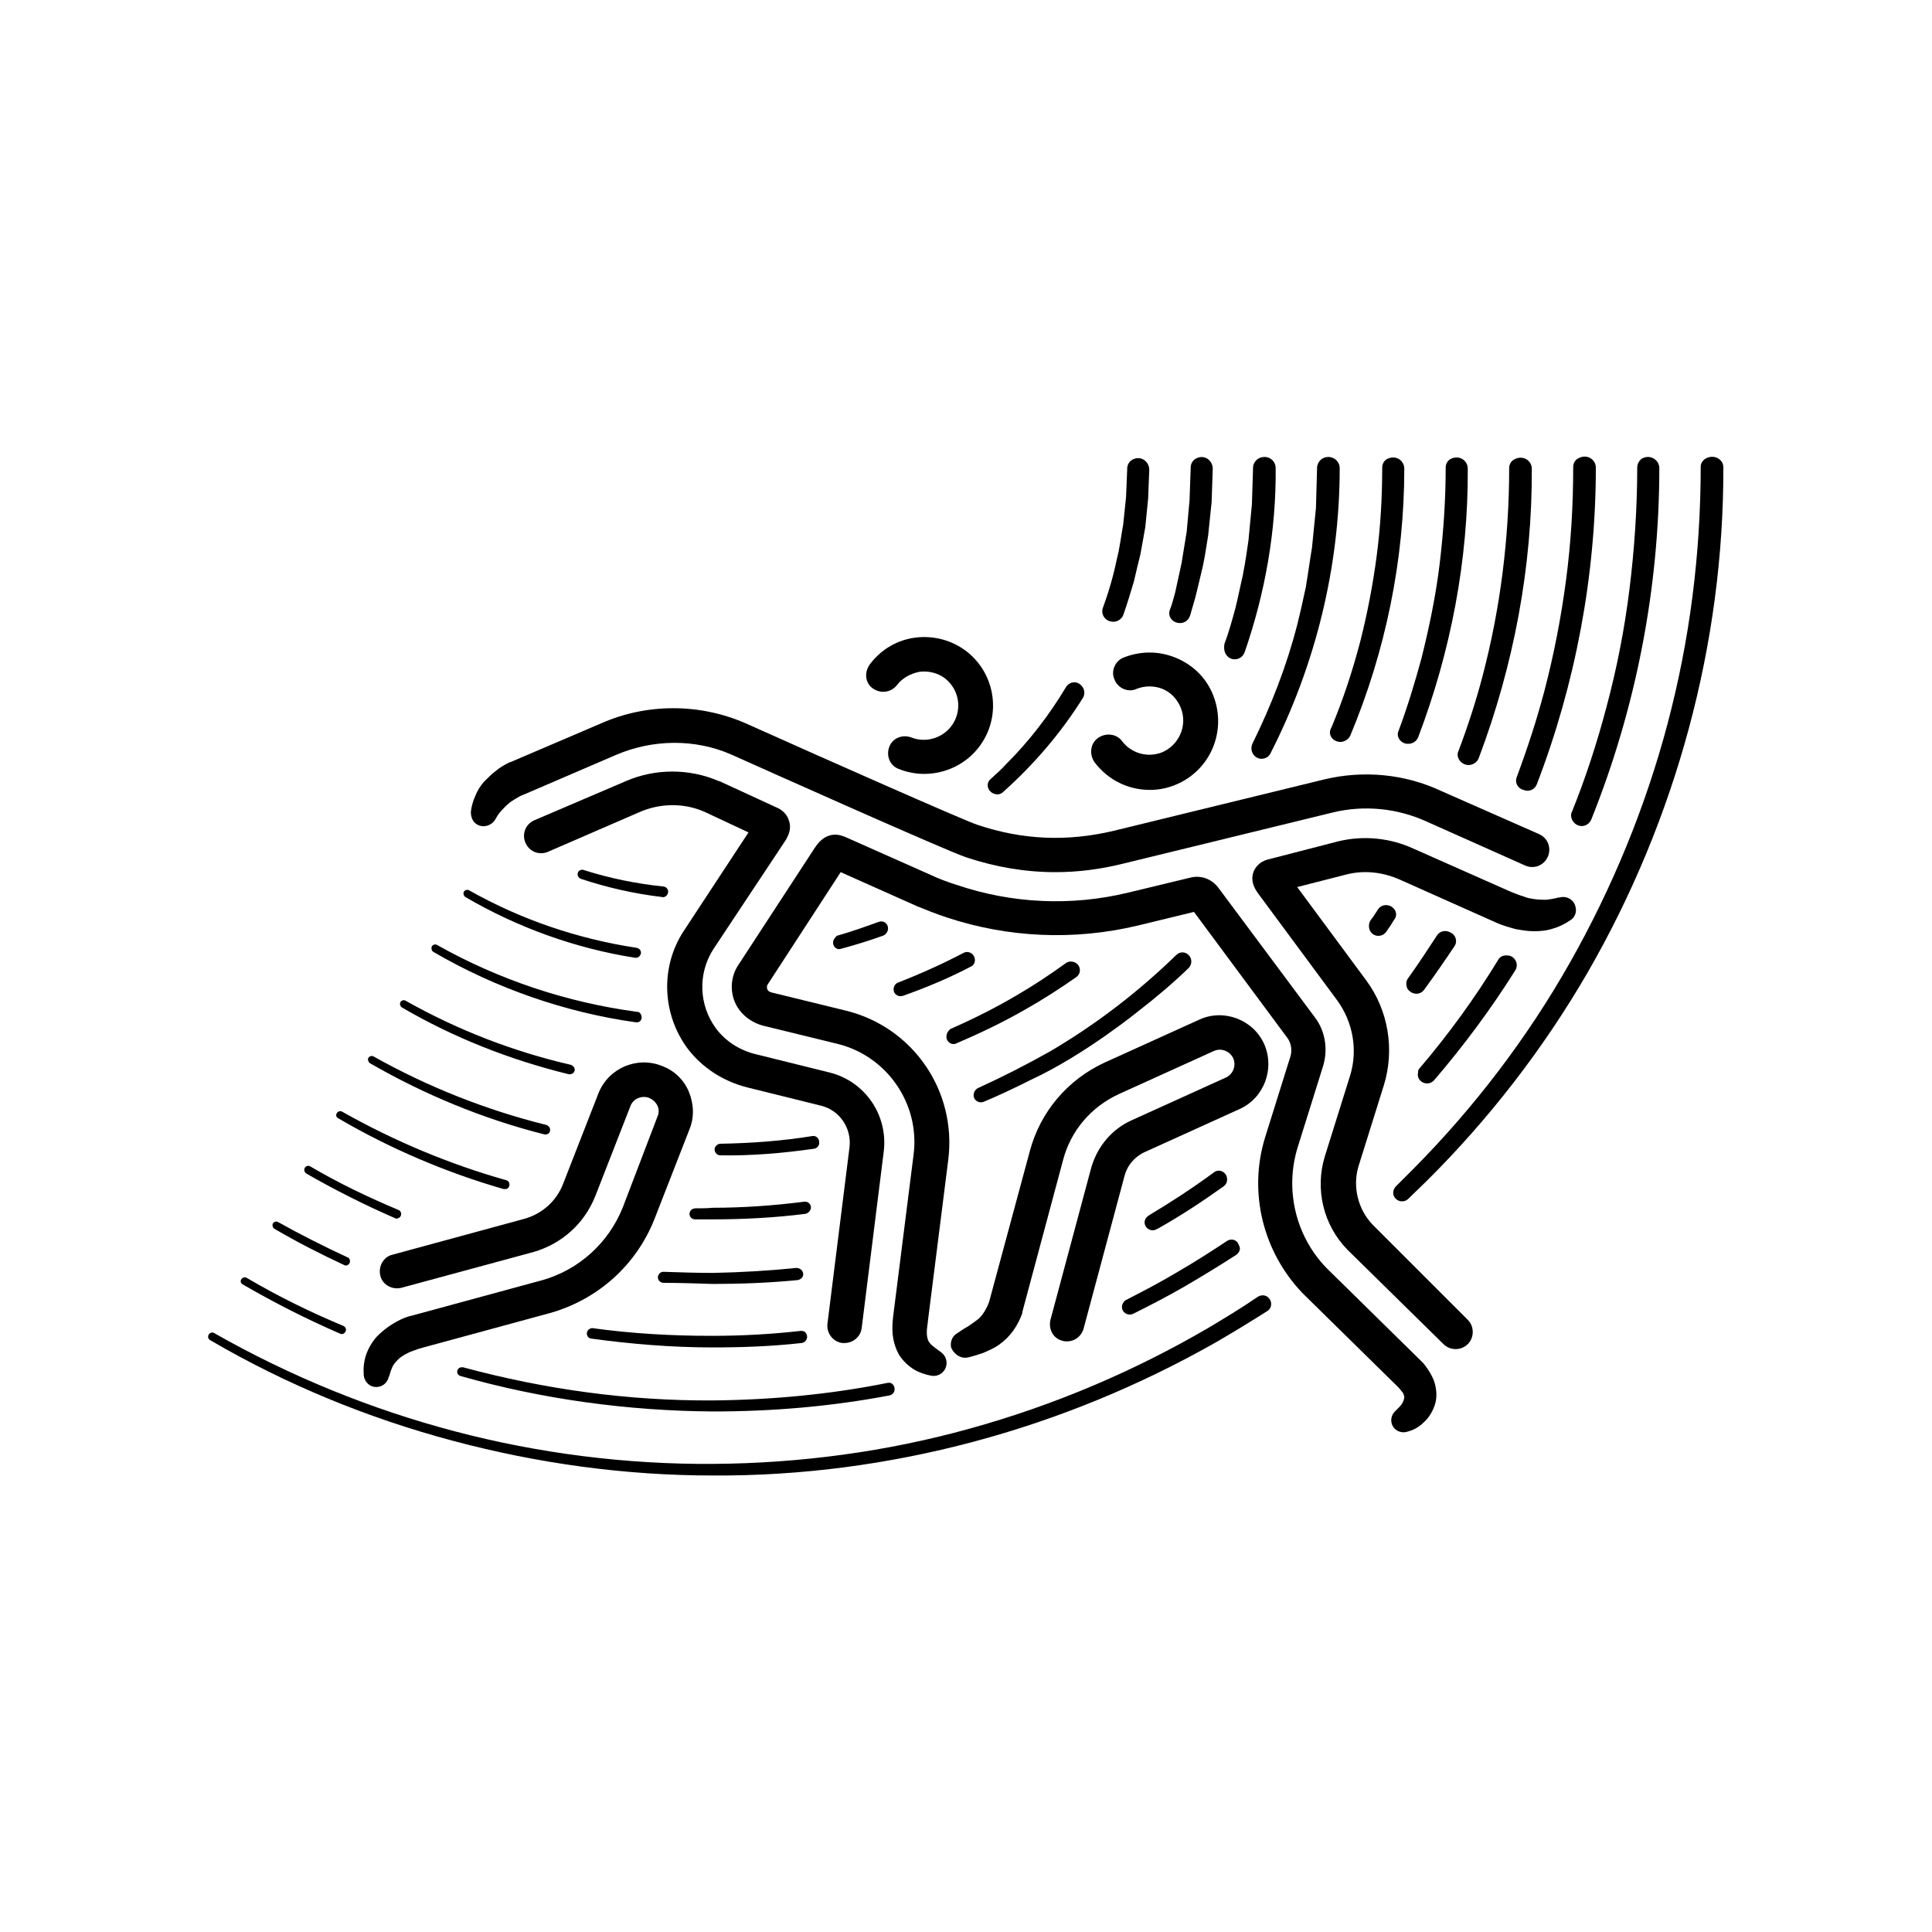 <svg xmlns="http://www.w3.org/2000/svg" width="350" height="350" xml:space="preserve"><path fill="#FFF" d="M0 0h350v350H0z"/><path d="M180.1 143.8c.6.2 1.2.1 1.6-.3 5.6-5 10.5-10.7 14.5-17.1.4-.7.3-1.6-.3-2.2l-.1-.1c-.8-.8-2.1-.6-2.7.4-3 5-6.6 9.7-10.7 13.8-.9 1-1.9 1.9-2.9 2.8-1 .8-.6 2.3.6 2.7zM201.3 112.6c1 .2 1.9-.4 2.2-1.2.7-2 1.3-4 1.9-6 .4-1.7.8-3.4 1.2-5 .3-1.7.6-3.4.9-5v-.1l.5-5v-.1l.2-5.1c0-1.4-1.4-2.6-2.9-1.9-.7.3-1.1 1-1.1 1.7v.2l-.2 4.8v.1l-.5 4.8v.1c-.3 1.6-.5 3.2-.8 4.7v.1c-.4 1.6-.7 3.2-1.1 4.7-.5 1.9-1.1 3.8-1.8 5.7-.4 1.1.3 2.3 1.5 2.5zM120.8 162.2c.5-.6.2-1.5-.6-1.6-4.9-.5-9.8-1.5-14.5-3-.2-.1-.3 0-.5 0-.8.3-.7 1.3 0 1.6 4.8 1.6 9.7 2.7 14.7 3.3.3.1.6 0 .9-.3zM84.3 162.5c9.4 5.5 19.9 9.3 30.7 11 .5.1.9-.2 1.1-.7.1-.5-.2-1-.8-1.1-10.6-1.6-20.9-5.1-30.3-10.4-.3-.2-.8-.1-1 .3-.1.3 0 .7.3.9zM160.1 167c-.3-.1-.6-.1-.9 0-2.5.9-5 1.8-7.5 2.5-.1 0-.3.2-.5.5-.7.8 0 2.2 1.1 1.9 2.6-.7 5.2-1.5 7.7-2.4 1.1-.5 1.2-2 .1-2.5zM213.2 112.8c1.1.3 2.1-.3 2.4-1.3.3-1 .6-2.1.9-3.1.5-1.9.9-3.8 1.4-5.8.4-1.9.7-3.9 1-5.8v-.1c.2-1.9.4-3.9.6-5.8v-.1l.2-5.9c0-1.4-1.4-2.6-2.9-1.9-.7.3-1.1 1-1.1 1.7v.2l-.2 5.6v.1l-.5 5.5v.1c-.3 1.8-.6 3.7-.9 5.5v.1c-.4 1.8-.8 3.7-1.2 5.5-.3 1-.5 2-.9 3-.5 1.1.1 2.2 1.2 2.5zM175.5 172.5c-.3-.1-.7 0-.9.1-3.8 2-7.8 3.8-11.9 5.4-1 .4-1.1 1.8-.2 2.3.3.2.7.2 1.1.1 4.2-1.5 8.3-3.2 12.3-5.3 1.1-.5.9-2.3-.4-2.6zM78.6 172.5c11.2 6.5 23.7 10.9 36.6 12.7.7.1 1.2-.5 1-1.2-.1-.4-.4-.7-.8-.7-12.7-1.7-25-5.8-36.2-12.1-.3-.2-.8-.1-1 .3-.1.4 0 .8.4 1zM222.2 118.7c.9 1.2 2.8.9 3.3-.6 3.7-10.7 5.7-22 5.6-33.3 0-1.4-1.4-2.5-3-1.8-.6.3-1.1 1-1.1 1.7v.1l-.2 6.4v.1l-.6 6.3v.1c-.3 2.1-.6 4.2-1 6.2v.1c-.5 2.1-.9 4.2-1.4 6.2-.6 2.2-1.2 4.4-2 6.5-.1.8 0 1.5.4 2zM171.7 188.6c.4.5 1 .7 1.6.4 4.2-1.8 8.4-3.8 12.4-6.1 3.2-1.8 6.3-3.8 9.3-5.9 1.2-.9.6-2.8-1-2.8h-.1c-.3 0-.5.1-.7.2-2.9 2.1-5.9 4.1-9 5.9-3.9 2.3-7.9 4.3-12 6.1-.7.5-1 1.5-.5 2.2zM229 137.4c.5-.1 1-.5 1.2-1 8.1-15.9 12.5-33.7 12.5-51.6 0-1.4-1.5-2.5-3-1.8-.6.3-1 .9-1.1 1.6v.2l-.2 7.1v.1l-.7 7v.1c-.4 2.3-.7 4.7-1.1 7v.1c-.5 2.3-1 4.6-1.6 7-1.9 7.4-4.7 14.6-8.1 21.5-.7 1.5.6 3.1 2.1 2.7zM72.8 182.5c9.4 5.5 19.6 9.5 30.2 12.1.4.1.8-.1 1-.4.3-.5 0-1.1-.6-1.3-10.4-2.4-20.5-6.3-29.9-11.6-.3-.2-.8-.1-1 .3-.1.3 0 .7.3.9zM243 134.4c0-.1 0-.1 0 0 .7-.1 1.3-.5 1.6-1.1 6.4-15.3 9.8-31.8 9.8-48.4 0-1.5-1.6-2.6-3.2-1.7-.5.3-.8.9-.8 1.5 0 5.3-.3 10.7-1 16-.7 5.3-1.7 10.5-3 15.6-1.4 5.3-3.1 10.5-5.2 15.5-.8 1.3.3 2.7 1.8 2.6zM177.2 197.1c-.6.3-.9.9-.8 1.6.2.8 1.1 1.2 1.8.9 2.9-1.2 5.8-2.6 8.6-4 9.7-4.5 19.4-12.4 19.4-12.4 3.1-2.4 6.2-5 9.1-7.8.6-.6.7-1.5.2-2.2-.6-.8-1.7-.9-2.4-.2-7 6.8-14.7 12.7-23.1 17.6-4.1 2.3-8.4 4.5-12.8 6.5zM147.5 208.1c.5-.1.9-.5.9-1v-.2c0-.7-.6-1.2-1.2-1.1-5.5.9-11.1 1.3-16.7 1.4-.4 0-.8.3-1 .7-.2.7.3 1.4 1 1.4 5.7.1 11.4-.4 17-1.2zM67 192.6c9.9 5.7 20.5 10.1 31.6 12.9.4.1.9-.1 1-.5.2-.5-.1-1-.6-1.2-10.9-2.7-21.5-6.9-31.3-12.4-.3-.2-.8-.1-1 .3-.1.2 0 .7.3.9zM61.3 202.6c9.4 5.5 19.5 9.8 29.9 12.8h.5c.8-.2.8-1.4 0-1.6-10.3-2.9-20.3-7.1-29.7-12.4-.3-.2-.8-.1-1 .3-.2.3-.1.7.3.9zM254.6 134.7s.1 0 0 0c1 .2 1.9-.2 2.3-1.1 5.9-15.5 9.1-32.1 9-48.7 0-1.5-1.6-2.6-3.2-1.7-.5.3-.8.9-.8 1.5 0 5.8-.4 11.7-1.1 17.5-.7 5.8-1.9 11.5-3.3 17.1-1.2 4.4-2.5 8.7-4.1 13-.5 1 .1 2.1 1.2 2.4zM126 218.9c-.4 0-.8.2-1 .6-.3.7.2 1.4.9 1.4h3.2c5.6 0 11.3-.3 16.8-1 .5-.1.9-.5 1-1 .1-.7-.5-1.3-1.2-1.2-5.5.7-11.1 1.1-16.6 1.1-1 .1-2.1.1-3.1.1zM251.8 164.1c-.8-.3-1.7-.1-2.2.7-.4.6-.8 1.3-1.3 1.9-.4.6-.4 1.5 0 2.1.7 1 2.2 1 2.9-.1.5-.7.9-1.3 1.3-2 .8-.9.4-2.1-.7-2.6.1 0 .1 0 0 0zM129.1 232.6c5.1 0 10.3-.2 15.4-.7.5-.1.9-.4 1-.9.1-.7-.5-1.3-1.2-1.3-5 .5-10 .8-15.1.9-3 0-6-.1-9-.2-.3 0-.6.1-.8.4-.5.6-.1 1.5.7 1.6 2.9 0 6 .1 9 .2zM55.5 212.6c5.2 3 10.6 5.7 16.1 8.1.2.1.3.1.5 0 .7-.2.8-1.2.1-1.5-5.5-2.3-10.9-4.9-16-7.9-.3-.2-.8-.1-1 .3-.2.4 0 .8.3 1zM265.2 138.4c1 .5 2.3 0 2.7-1.1 6.3-16.7 9.7-34.6 9.6-52.4 0-1.5-1.7-2.6-3.3-1.6-.5.3-.8.9-.8 1.5 0 6.4-.4 12.7-1.2 19-.8 6.3-2 12.5-3.6 18.6-1.2 4.6-2.7 9.2-4.4 13.7-.4.8.1 1.9 1 2.3zM258 179.3c1.9-2.6 3.7-5.2 5.5-7.9.6-.9.2-2.1-.8-2.5l-.2-.1c-.8-.3-1.7-.1-2.2.7-1.7 2.6-3.4 5.2-5.2 7.7-.4.5-.4 1.2-.2 1.7v.1c.7 1.2 2.3 1.4 3.1.3zM49.7 222.6c4.1 2.4 8.4 4.6 12.7 6.6.4.2.9-.1 1-.6v-.1c0-.3-.1-.6-.4-.7-4.3-2-8.5-4.1-12.6-6.4-.3-.2-.8-.1-1 .3-.1.3 0 .7.3.9zM106.9 240.7c-.9.4-.7 1.7.2 1.8 7.3 1 14.7 1.6 22 1.6 5.4 0 10.8-.2 16.1-.8.9-.1 1.3-1.1.8-1.8-.2-.3-.5-.4-.9-.4-5.3.6-10.7.9-16.1.9-7.3 0-14.5-.4-21.7-1.4-.1 0-.2 0-.4.1zM209.5 222.7c.1-.1.3-.1.4-.2 4.4-2.5 7.7-4.7 11.8-7.6.4-.3.6-.7.6-1.2v-.1c0-1.2-1.4-2-2.4-1.2-3.8 2.8-7.8 5.4-11.8 7.8-.3.2-.6.5-.7.9-.3 1.2 1 2.2 2.1 1.6zM275.7 143l.3.1c.9.4 2 0 2.4-1 7-18.2 10.7-37.8 10.7-57.4 0-1.5-1.7-2.6-3.3-1.6-.5.3-.8.9-.8 1.5 0 6.9-.4 13.7-1.3 20.5-.9 6.8-2.2 13.5-3.9 20-1.4 5.3-3.1 10.5-5 15.6-.4.9 0 1.9.9 2.3zM83.5 249.3c14.8 4.2 30.3 6.3 45.7 6.4 10.7 0 21.4-.9 31.9-2.9 1.1-.2 1.3-1.6.4-2.2-.2-.1-.4-.1-.6-.1-10.4 2.1-21.1 3.1-31.7 3.2-15.3.1-30.5-2-45.3-6h-.4c-.9.2-.9 1.4 0 1.6zM44 232.7c5.7 3.3 11.6 6.3 17.6 8.9.4.2.8 0 1-.4.2-.4 0-.8-.4-1-6-2.5-11.9-5.4-17.5-8.7-.3-.2-.8-.1-1 .3-.2.2-.1.7.3.9zM259.8 195.7c5.4-6.3 10.3-12.9 14.7-19.9.7-1.1 0-2.5-1.2-2.7h-.2c-.7-.1-1.4.2-1.7.8-4.2 6.9-9 13.5-14.2 19.6-.2.2-.3.4-.3.7v.1c-.4 1.6 1.7 2.7 2.9 1.4zM284.9 148.7c.9 1.4 2.8 1.2 3.4-.3 8.1-20.2 12.3-41.9 12.3-63.6 0-1.4-1.5-2.5-3-1.8-.6.3-1 1-1 1.7 0 7.3-.5 14.7-1.4 22-.9 7.3-2.3 14.4-4.2 21.5-1.7 6.4-3.7 12.6-6.2 18.8-.3.5-.2 1.2.1 1.7zM203.3 236.4c-.3 1.2.9 2.1 2 1.6 3.2-1.6 6.3-3.2 9.4-5 3.1-1.8 6.2-3.7 9.3-5.7.5-.4.8-1 .5-1.6 0-.1-.1-.1-.1-.2-.3-.9-1.3-1.2-2.1-.7-3 2-6 3.9-9.1 5.7-3 1.8-6.1 3.4-9.2 5-.4.2-.6.6-.7.9z"/><path d="M229.9 235.2c-.5-.6-1.3-.7-2-.3-2.9 2-5.9 3.8-8.9 5.6-13.5 7.9-28.1 14.1-43.3 18.3-15.1 4.2-30.8 6.3-46.6 6.4-15.7.1-31.5-1.9-46.7-5.9-15.2-4-29.9-10-43.6-17.8-.3-.2-.8-.1-1 .3-.2.3-.1.8.3 1 13.7 8 28.5 14.1 43.9 18.2 15.3 4.1 31.2 6.3 47.1 6.3 15.9.1 31.8-2 47.2-6.1 15.4-4.1 30.2-10.2 44.1-18.1 3.1-1.8 6.2-3.7 9.2-5.6.8-.5.9-1.6.3-2.3zM308.8 83.2c-.4.3-.7.8-.7 1.3 0 7.9-.5 15.8-1.5 23.6-1 7.8-2.5 15.4-4.5 23-4 15.1-10 29.7-17.7 43.3-7.7 13.6-17.3 26.2-28.3 37.3l-3.2 3.2c-.6.6-.7 1.6-.1 2.2.6.7 1.7.7 2.3.1 1.1-1.1 2.2-2.1 3.3-3.2 11.3-11.2 21.2-24 29.2-37.8 16-27.7 24.7-59.6 24.6-91.6 0-1.4-1.8-2.5-3.4-1.4zM158.1 124.7c1.4 1 3.3.8 4.4-.6 1-1.3 2.5-2.1 4.1-2.4 1.6-.2 3.3.2 4.6 1.2 2.7 2.1 3.2 6 1.1 8.7-1.7 2.2-4.7 3-7.2 2-1.6-.6-3.4.1-4 1.7-.6 1.6.1 3.4 1.7 4 1.5.6 3.1.9 4.6.9 3.8 0 7.5-1.7 9.9-4.8 4.2-5.4 3.2-13.2-2.2-17.4-2.6-2-5.9-2.9-9.2-2.5-3.3.4-6.2 2.1-8.2 4.7-1.2 1.5-1 3.5.4 4.5zM208.3 143.1c1.6 0 3.1-.3 4.6-.9 6.4-2.6 9.4-9.8 6.9-16.2-1.2-3.1-3.6-5.5-6.7-6.8-3.1-1.3-6.4-1.3-9.5-.1-1.6.6-2.4 2.5-1.7 4 .6 1.6 2.5 2.4 4 1.7 1.5-.6 3.2-.6 4.7 0s2.7 1.9 3.3 3.4c1.3 3.2-.3 6.8-3.4 8.1-2.6 1-5.5.2-7.2-2-1-1.4-3-1.6-4.4-.6-1.4 1-1.6 3-.6 4.4 2.5 3.3 6.2 5 10 5z"/><path d="M112.8 218.8c-2.6 6.4-7.9 11.2-14.5 13.1l-23.9 6.5h-.1c-1.1.3-2.1.8-3.1 1.4-1 .6-2 1.4-2.9 2.3-.9 1-1.6 2.2-2 3.4-.4 1.2-.5 2.5-.4 3.7.1.9.8 1.8 1.7 2 1.2.3 2.5-.4 2.8-1.7l.1-.2c.2-.7.4-1.3.7-1.9.3-.5.7-.9 1.1-1.3.5-.4 1-.7 1.6-1 .6-.3 1.3-.5 2.1-.8l23.9-6.5c8.5-2.5 15.3-8.6 18.6-16.8l6.4-16.4c.9-2.2.8-4.6-.1-6.8s-2.7-3.9-4.9-4.7c-4.5-1.8-9.7.4-11.5 5l-6.4 16.4c-1.2 3.1-3.8 5.4-7 6.3l-23.9 6.5c-1.7.4-2.6 2.2-2.2 3.8.4 1.7 2.2 2.6 3.8 2.2l24-6.5c5.1-1.5 9.1-5.1 11.1-10l6.4-16.4c.5-1.4 2.1-2 3.4-1.5.7.3 1.2.8 1.5 1.4.3.6.3 1.4 0 2l-6.3 16.5zM175.4 245.9c.9-.2 1.8-.5 2.7-.8.9-.4 1.9-.8 2.9-1.5s1.9-1.6 2.6-2.6c.7-1 1.2-2 1.6-3.1v-.2l7.4-27.6c1.4-5.3 5.1-9.6 10.1-11.9l17.2-7.8c1.3-.6 2.9 0 3.5 1.3.6 1.3 0 2.9-1.3 3.5l-17.2 7.8c-3.5 1.6-6.1 4.7-7.2 8.5l-7.4 27.6c-.4 1.7.5 3.4 2.2 3.8.3.1.5.1.8.1 1.4 0 2.6-.9 3-2.3l7.4-27.6c.5-2 1.9-3.6 3.7-4.4l17.2-7.8c4.4-2 6.4-7.3 4.4-11.8-2-4.4-7.3-6.4-11.7-4.4l-17.2 7.8c-6.7 3.1-11.6 8.9-13.5 15.9l-7.4 27.4c-.2.6-.5 1.2-.8 1.7-.3.5-.6.9-1.1 1.4-.5.4-1.1.8-1.8 1.3-.7.4-1.5.9-2.2 1.4-.8.5-1.2 1.5-1 2.5.6 1.4 1.9 2.1 3.1 1.8z"/><path d="m142.4 152.1.1-.2c.2-.4 1-1.7.4-3.3-.5-1.6-1.9-2.2-2.4-2.4l-10.2-4.7h-.1c-5.3-2.3-11.5-2.3-16.8 0l-16.6 7.1c-1.6.7-2.3 2.5-1.6 4.1.7 1.6 2.5 2.3 4.1 1.6l16.6-7.2c3.7-1.6 8-1.7 11.8 0l7.9 3.7-11.7 17.8c-4.3 6.5-4 15.1.7 21.4 2.6 3.4 6.4 5.9 10.8 7l13.3 3.3c3.4.8 5.6 4.1 5.2 7.5l-4 32c-.2 1.7 1 3.3 2.7 3.5h.4c1.5 0 2.9-1.1 3.1-2.7l4-32c.8-6.6-3.4-12.7-9.8-14.3L137 191c-3-.7-5.6-2.4-7.3-4.7-3.1-4.2-3.3-9.9-.5-14.3l13.2-19.9z"/><path d="M86.5 149.4c1.1.6 2.5.2 3.2-.9l.1-.2c.3-.5.6-1 1-1.4.4-.4.7-.8 1.2-1.2.4-.4.9-.7 1.4-1 .5-.3 1-.6 1.6-.8l16.5-7.1c6.7-2.9 14.4-3 21-.1 4 1.8 39.1 17.5 42.5 18.6 5.4 1.8 10.8 2.7 16.2 2.7 4 0 8-.5 12.1-1.5l38.1-9.3c5.7-1.4 11.8-.8 17.2 1.7l17.7 7.9c1.6.7 3.4 0 4.1-1.6.7-1.6 0-3.4-1.6-4.1l-17.7-7.8c-6.6-3.1-14.1-3.8-21.2-2.1l-38.1 9.3c-8.4 2-16.5 1.7-24.8-1.1-2.4-.8-26.4-11.4-42-18.4-8.3-3.6-17.8-3.6-26 0l-16.6 7.1h-.1c-.8.4-1.7.9-2.4 1.5-.8.6-1.5 1.3-2.2 2-.7.8-1.2 1.6-1.6 2.6-.4.9-.7 1.9-.8 2.9 0 1 .4 1.9 1.2 2.3z"/><path d="M248.7 221.9c-2.7-2.8-3.7-6.9-2.6-10.6l4.6-14.7c2-6.5.8-13.6-3.2-19L235 160.7l9-2.3c3.2-.8 6.6-.4 9.7 1l17.7 7.9c1 .4 2 .7 3.1 1 1.1.2 2.2.4 3.4.4 1.2 0 2.3-.1 3.5-.5 1.1-.3 2.2-.9 3.1-1.5.8-.5 1.2-1.5.9-2.5-.3-1.2-1.6-2-2.9-1.6h-.2c-.7.2-1.4.3-2.1.4-.7 0-1.4 0-2.1-.1-.7-.1-1.4-.2-2.1-.5-.7-.2-1.4-.5-2.2-.8l-17.6-7.8c-4.3-2-9.1-2.5-13.7-1.4l-12.4 3.2c-1.5.3-2.5 1.1-3 2.3-.7 1.9.4 3.4 1 4.2l14.2 19.2c2.8 3.9 3.7 8.9 2.3 13.5l-4.6 14.7c-1.8 5.9-.3 12.4 4.1 16.9l17.4 17.1c.6.6 1.4.9 2.2.9.8 0 1.6-.3 2.2-.9 1.2-1.2 1.2-3.2 0-4.4l-17.2-17.2z"/><path d="M257.9 247s-.1 0 0 0c-.1 0-.1 0 0 0l-17.5-17.2c-5.7-5.8-7.7-14.3-5.3-22l4.6-14.7c.9-3 .4-6.3-1.5-8.8l-17.5-23.5c-1.2-1.6-3.2-2.3-5.1-1.8l-11.2 2.7c-10.3 2.5-21.1 2-31.1-1.4-1.6-.5-3.2-1.1-4.7-1.8l-15.3-6.8c-.9-.4-3.5-1.5-5.7 1.9l-13.9 21.3c-1.3 2-1.5 4.6-.5 6.8.9 2 2.8 3.5 5 4.1l13.5 3.3c9 2.2 15 10.9 13.8 20.1l-3.7 29.3c-.1 1-.2 2-.1 3.1s.4 2.4 1.1 3.7c.7 1.2 1.8 2.2 2.8 2.8 1 .6 2 .9 3 1.1.9.2 1.9-.1 2.5-1 .7-1.1.4-2.5-.6-3.2l-.1-.1c-.6-.4-1.2-.9-1.6-1.2-.4-.4-.6-.7-.7-1-.1-.3-.2-.7-.2-1.3 0-.6.1-1.3.2-2v-.1l3.7-29.3c1.5-12.4-6.4-23.9-18.5-26.9l-13.5-3.3c-.4-.1-.7-.3-.8-.6-.1-.3-.1-.6.1-.9l13.2-20.3 13.9 6.2c1.7.7 3.5 1.4 5.3 2 11.2 3.7 23.1 4.2 34.5 1.5l10.3-2.5 16.9 22.8c.7.9.9 2.2.6 3.3l-4.6 14.7c-3.1 10-.4 20.8 6.8 28.3l17.4 17.1c.3.4.6.7.8 1 .1.3.2.5.2.7 0 .2-.1.6-.3 1-.2.4-.5.7-.8 1l-.6.6c-.5.5-.8 1.3-.6 2.1.3 1.2 1.5 1.9 2.7 1.6 1.3-.3 2.3-.9 3.2-1.8.9-.8 1.6-2 2-3.3.4-1.4.2-2.9-.2-4.1-.5-1.3-1.2-2.3-1.9-3.2z"/></svg>